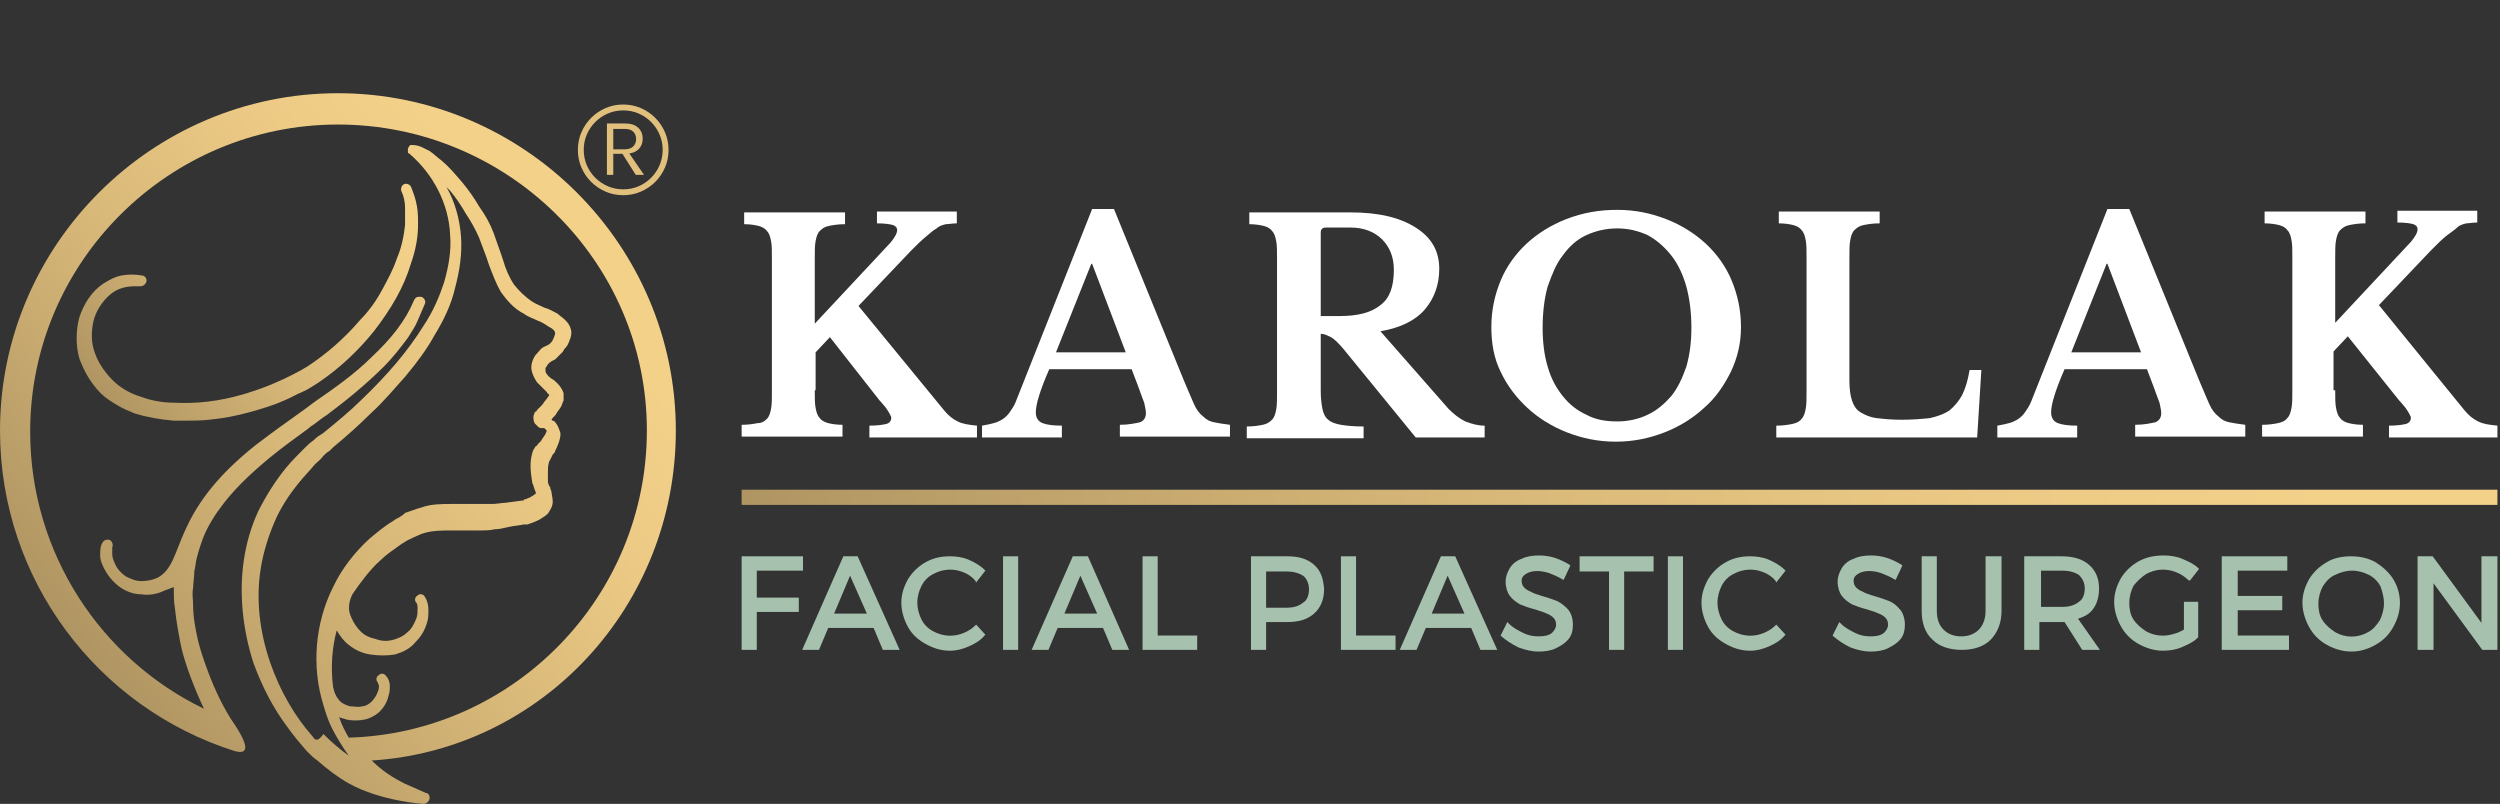 <?xml version="1.0" encoding="UTF-8"?>
<svg xmlns="http://www.w3.org/2000/svg" width="283" height="91" viewBox="0 0 283 91" fill="none">
  <rect x="0" y="0" width="283" height="91" fill="#333333" stroke="none"/>
  <path d="M92.232 44.176C92.232 45.035 92.232 45.703 92.327 46.179C92.422 46.657 92.517 47.038 92.802 47.325C92.993 47.611 93.373 47.802 93.754 47.897C94.134 47.993 94.705 48.088 95.371 48.088V49.424H83.954V48.088C84.715 48.088 85.286 47.993 85.762 47.897C86.237 47.897 86.523 47.706 86.808 47.42C87.094 47.134 87.189 46.752 87.284 46.275C87.379 45.798 87.379 45.13 87.379 44.367V29.1C87.379 28.337 87.379 27.764 87.284 27.287C87.189 26.81 87.094 26.428 86.808 26.142C86.618 25.856 86.237 25.665 85.857 25.569C85.476 25.474 84.906 25.378 84.24 25.378V24.043H95.657V25.378C94.896 25.378 94.325 25.474 93.849 25.569C93.373 25.665 93.088 25.856 92.802 26.142C92.517 26.428 92.422 26.81 92.327 27.287C92.232 27.764 92.232 28.432 92.232 29.291V36.638L100.794 27.478C101.27 26.905 101.556 26.428 101.556 26.046C101.556 25.76 101.365 25.569 101.08 25.474C100.794 25.379 100.128 25.283 99.272 25.283V23.947H108.311V25.283C107.835 25.283 107.359 25.378 107.074 25.378C106.693 25.474 106.313 25.569 106.027 25.856C105.647 26.046 105.266 26.428 104.79 26.81C104.315 27.192 103.744 27.764 103.078 28.432L97.179 34.634L106.884 46.466C107.359 47.038 107.835 47.42 108.406 47.706C108.977 47.993 109.643 48.088 110.594 48.184V49.52H98.416V48.184C99.272 48.184 99.938 48.088 100.319 47.993C100.699 47.897 100.89 47.611 100.89 47.325C100.89 47.229 100.89 47.134 100.794 47.038C100.794 46.943 100.699 46.847 100.604 46.657C100.509 46.466 100.414 46.37 100.224 46.084C100.033 45.893 99.843 45.608 99.558 45.321L93.944 38.165L92.327 39.882V44.176H92.232Z" fill="white"></path>
  <path d="M128.101 41.79H118.777C117.73 44.176 117.254 45.798 117.254 46.657C117.254 47.325 117.54 47.706 118.015 47.897C118.491 48.088 119.252 48.184 120.204 48.184V49.52H111.165V48.184C111.736 48.088 112.117 47.993 112.497 47.897C112.878 47.802 113.258 47.611 113.544 47.42C113.829 47.229 114.114 46.943 114.305 46.657C114.495 46.371 114.78 45.989 114.971 45.512L123.629 23.661H126.102L133.999 43.031C134.475 44.176 134.856 45.035 135.141 45.703C135.427 46.371 135.807 46.847 136.188 47.134C136.568 47.516 136.949 47.706 137.424 47.802C137.9 47.897 138.471 47.993 139.232 48.088V49.424H126.769V48.088C127.815 48.088 128.576 47.897 129.052 47.802C129.528 47.611 129.718 47.229 129.718 46.752C129.718 46.467 129.623 46.085 129.528 45.608C129.337 45.13 129.147 44.558 128.862 43.794L128.101 41.79ZM119.538 39.882H127.435L123.629 29.863H123.534L119.538 39.882Z" fill="white"></path>
  <path d="M162.923 30.436C162.923 32.249 162.352 33.775 161.306 35.016C160.259 36.256 158.546 37.115 156.263 37.497L163.969 46.276C164.54 46.847 165.111 47.325 165.872 47.706C166.633 47.993 167.3 48.184 168.061 48.184V49.52H160.259L152.077 39.501C151.506 38.833 151.03 38.356 150.649 38.165C150.269 37.974 149.888 37.783 149.508 37.783V44.272C149.508 45.13 149.603 45.798 149.698 46.276C149.793 46.752 149.984 47.229 150.364 47.516C150.649 47.802 151.22 47.993 151.791 48.088C152.362 48.184 153.218 48.279 154.36 48.279V49.615H141.135V48.279C141.896 48.279 142.467 48.184 142.943 48.088C143.419 47.993 143.704 47.802 143.989 47.516C144.275 47.229 144.37 46.847 144.465 46.37C144.56 45.894 144.56 45.226 144.56 44.462V29.195C144.56 28.432 144.56 27.764 144.465 27.287C144.37 26.81 144.275 26.428 143.989 26.142C143.799 25.856 143.419 25.665 143.038 25.57C142.658 25.474 142.087 25.379 141.421 25.379V24.043H152.838C156.073 24.043 158.451 24.615 160.259 25.76C162.067 26.905 162.923 28.432 162.923 30.436ZM149.413 35.779H151.601C153.694 35.779 155.216 35.398 156.263 34.539C157.31 33.775 157.785 32.44 157.785 30.531C157.785 29.1 157.31 27.955 156.453 27.096C155.597 26.237 154.36 25.76 152.933 25.76H150.079C149.698 25.76 149.508 25.951 149.508 26.333V35.779H149.413Z" fill="white"></path>
  <path d="M183.093 23.757C185.092 23.757 186.899 24.138 188.612 24.806C190.324 25.474 191.847 26.428 193.084 27.573C194.32 28.718 195.367 30.15 196.033 31.772C196.699 33.394 197.079 35.111 197.079 37.02C197.079 38.833 196.699 40.455 195.938 42.077C195.177 43.604 194.225 45.035 192.894 46.18C191.656 47.325 190.134 48.279 188.422 48.947C186.709 49.615 184.901 49.997 182.903 49.997C180.905 49.997 179.098 49.615 177.385 48.947C175.672 48.279 174.15 47.325 172.913 46.18C171.677 45.035 170.63 43.699 169.869 42.077C169.108 40.55 168.822 38.833 168.822 37.02C168.822 35.111 169.202 33.394 169.869 31.772C170.535 30.15 171.581 28.718 172.818 27.573C174.055 26.428 175.578 25.474 177.29 24.806C179.288 24.043 181.095 23.757 183.093 23.757ZM183.093 47.706C184.331 47.706 185.567 47.42 186.518 46.944C187.565 46.467 188.422 45.703 189.183 44.844C189.944 43.89 190.419 42.84 190.895 41.505C191.276 40.169 191.466 38.737 191.466 37.115C191.466 35.398 191.276 33.871 190.895 32.44C190.515 31.104 189.944 29.863 189.183 28.909C188.422 27.955 187.565 27.192 186.518 26.619C185.472 26.142 184.331 25.856 183.093 25.856C181.762 25.856 180.62 26.142 179.573 26.619C178.526 27.096 177.67 27.86 176.909 28.909C176.148 29.863 175.672 31.104 175.197 32.44C174.816 33.776 174.626 35.398 174.626 37.115C174.626 38.737 174.816 40.264 175.197 41.505C175.578 42.84 176.148 43.89 176.909 44.844C177.67 45.798 178.526 46.467 179.573 46.944C180.62 47.516 181.762 47.706 183.093 47.706Z" fill="white"></path>
  <path d="M223.815 49.52H201.076V48.184C201.837 48.184 202.408 48.088 202.883 47.993C203.359 47.897 203.739 47.706 203.93 47.42C204.216 47.134 204.31 46.752 204.406 46.275C204.501 45.798 204.501 45.13 204.501 44.367V29.1C204.501 28.337 204.501 27.669 204.406 27.192C204.31 26.714 204.216 26.333 203.93 26.046C203.739 25.76 203.359 25.569 202.978 25.474C202.598 25.379 202.027 25.283 201.361 25.283V23.947H212.778V25.283C212.017 25.283 211.446 25.379 210.971 25.474C210.494 25.569 210.209 25.76 209.924 26.046C209.639 26.333 209.543 26.714 209.448 27.192C209.353 27.669 209.353 28.337 209.353 29.195V43.031C209.353 43.985 209.448 44.749 209.639 45.321C209.829 45.893 210.114 46.37 210.59 46.657C211.065 46.943 211.636 47.229 212.398 47.325C213.159 47.42 214.11 47.516 215.252 47.516C216.489 47.516 217.631 47.42 218.486 47.325C219.343 47.134 220.104 46.847 220.675 46.466C221.246 45.989 221.722 45.417 222.102 44.749C222.483 43.985 222.768 43.031 222.958 41.886H224.29L223.815 49.52Z" fill="white"></path>
  <path d="M243.033 41.79H233.71C232.663 44.176 232.187 45.798 232.187 46.657C232.187 47.325 232.472 47.706 232.949 47.897C233.424 48.088 234.186 48.184 235.137 48.184V49.52H226.098V48.184C226.669 48.088 227.049 47.993 227.43 47.897C227.81 47.802 228.191 47.611 228.477 47.42C228.762 47.229 229.048 46.943 229.238 46.657C229.428 46.371 229.714 45.989 229.904 45.512L238.562 23.661H241.035L248.933 43.031C249.408 44.176 249.788 45.035 250.074 45.703C250.36 46.371 250.74 46.847 251.121 47.134C251.502 47.516 251.882 47.706 252.357 47.802C252.834 47.897 253.404 47.993 254.165 48.088V49.424H241.702V48.088C242.748 48.088 243.51 47.897 243.985 47.802C244.461 47.611 244.651 47.229 244.651 46.752C244.651 46.467 244.556 46.085 244.461 45.608C244.271 45.13 244.08 44.558 243.795 43.794L243.033 41.79ZM234.471 39.882H242.368L238.562 29.863H238.467L234.471 39.882Z" fill="white"></path>
  <path d="M264.345 44.176C264.345 45.035 264.345 45.703 264.441 46.18C264.535 46.657 264.631 47.039 264.916 47.325C265.106 47.612 265.487 47.802 265.868 47.897C266.248 47.993 266.819 48.088 267.485 48.088V49.424H256.068V48.088C256.829 48.088 257.4 47.993 257.876 47.897C258.351 47.802 258.732 47.612 258.922 47.325C259.208 47.039 259.303 46.657 259.398 46.18C259.493 45.703 259.493 45.035 259.493 44.272V29.005C259.493 28.241 259.493 27.669 259.398 27.192C259.303 26.715 259.208 26.333 258.922 26.047C258.732 25.761 258.351 25.57 257.971 25.474C257.59 25.379 257.019 25.283 256.353 25.283V23.948H267.771V25.283C267.01 25.283 266.439 25.379 265.963 25.474C265.487 25.57 265.202 25.761 264.916 26.047C264.631 26.333 264.535 26.715 264.441 27.192C264.345 27.669 264.345 28.337 264.345 29.196V36.543L272.908 27.383C273.384 26.81 273.669 26.333 273.669 25.951C273.669 25.665 273.479 25.474 273.194 25.379C272.908 25.283 272.242 25.188 271.386 25.188V23.852H280.425V25.188C279.949 25.188 279.473 25.283 279.188 25.283C278.807 25.379 278.427 25.474 278.141 25.761C277.856 26.047 277.38 26.333 276.904 26.715C276.428 27.096 275.857 27.669 275.192 28.337L269.293 34.539L278.997 46.467C279.473 47.039 279.949 47.421 280.519 47.706C281.09 47.993 281.757 48.088 282.708 48.184V49.52H270.434V48.184C271.291 48.184 271.957 48.088 272.337 47.993C272.718 47.897 272.908 47.612 272.908 47.325C272.908 47.23 272.908 47.135 272.813 47.039C272.813 46.944 272.718 46.848 272.623 46.657C272.527 46.467 272.433 46.371 272.242 46.085C272.052 45.894 271.862 45.608 271.576 45.321L265.772 38.069L264.155 39.787V44.176H264.345Z" fill="white"></path>
  <path d="M83.954 57.153H282.708V55.436H83.954V57.153Z" fill="url(#paint0_linear_121_171)"></path>
  <path d="M85.667 64.596H90.9V62.973H83.954V73.565H85.667V69.271H90.424V67.649H85.667V64.596Z" fill="#A7C1AF"></path>
  <path d="M95.467 62.973L90.805 73.565H92.708L93.754 71.084H98.892L99.938 73.565H101.841L97.084 62.973H95.467ZM98.131 69.462H94.42L96.228 65.168L98.131 69.462Z" fill="#A7C1AF"></path>
  <path d="M110.404 70.798C110.023 71.18 109.548 71.466 109.072 71.657C107.93 72.133 106.693 72.038 105.647 71.466C105.076 71.18 104.6 70.703 104.315 70.13C104.029 69.558 103.839 68.889 103.839 68.221C103.839 67.553 104.029 66.885 104.315 66.314C104.6 65.741 105.076 65.264 105.647 64.978C106.693 64.405 107.93 64.309 109.072 64.787C109.548 64.978 110.023 65.264 110.404 65.741L110.499 65.932L111.546 64.596L111.45 64.5C110.975 64.023 110.309 63.641 109.643 63.355C108.977 63.069 108.216 62.973 107.55 62.973C106.503 62.973 105.647 63.164 104.79 63.641C103.934 64.119 103.268 64.787 102.792 65.55C102.317 66.409 102.031 67.267 102.031 68.221C102.031 69.176 102.317 70.13 102.792 70.989C103.268 71.847 103.934 72.42 104.79 72.897C105.647 73.374 106.503 73.66 107.55 73.66C108.311 73.66 108.977 73.469 109.643 73.183C110.309 72.897 110.975 72.515 111.45 71.942L111.546 71.847L110.499 70.703L110.404 70.798Z" fill="#A7C1AF"></path>
  <path d="M115.257 62.973H113.544V73.565H115.257V62.973Z" fill="#A7C1AF"></path>
  <path d="M121.441 62.973L116.779 73.565H118.682L119.728 71.084H124.866L125.913 73.565H127.815L123.153 62.973H121.441ZM124.2 69.462H120.489L122.297 65.168L124.2 69.462Z" fill="#A7C1AF"></path>
  <path d="M131.05 62.973H129.337V73.565H135.522V71.942H131.05V62.973Z" fill="#A7C1AF"></path>
  <path d="M148.747 63.928C147.985 63.26 147.034 62.973 145.702 62.973H141.611V73.565H143.323V70.416H145.702C147.034 70.416 147.985 70.13 148.747 69.462C149.508 68.794 149.888 67.84 149.888 66.695C149.793 65.455 149.508 64.596 148.747 63.928ZM148.176 66.695C148.176 67.362 147.985 67.935 147.51 68.221C147.034 68.603 146.463 68.794 145.607 68.794H143.323V64.691H145.607C146.463 64.691 147.034 64.882 147.51 65.168C147.89 65.455 148.176 66.027 148.176 66.695Z" fill="#A7C1AF"></path>
  <path d="M153.504 62.973H151.792V73.565H157.976V71.942H153.504V62.973Z" fill="#A7C1AF"></path>
  <path d="M163.113 62.973L158.451 73.565H160.354L161.401 71.084H166.539L167.585 73.565H169.488L164.731 62.973H163.113ZM165.777 69.462H162.067L163.874 65.168L165.777 69.462Z" fill="#A7C1AF"></path>
  <path d="M176.243 68.031C175.768 67.84 175.197 67.649 174.53 67.458C173.96 67.267 173.579 67.172 173.294 66.981C173.008 66.885 172.723 66.695 172.533 66.504C172.343 66.313 172.247 66.026 172.247 65.741C172.247 65.359 172.438 65.168 172.723 64.978C173.294 64.596 174.246 64.5 175.387 64.882C175.863 65.073 176.339 65.264 176.814 65.55L177.005 65.645L177.766 64.023L177.67 63.928C177.195 63.641 176.624 63.355 176.053 63.164C175.482 62.973 174.816 62.878 174.246 62.878C173.485 62.878 172.818 62.973 172.247 63.26C171.677 63.45 171.2 63.832 170.915 64.309C170.63 64.787 170.439 65.264 170.439 65.836C170.439 66.504 170.63 67.076 170.915 67.458C171.2 67.84 171.581 68.126 172.057 68.412C172.533 68.603 173.008 68.794 173.769 68.985C174.34 69.176 174.721 69.271 175.101 69.462C175.387 69.558 175.672 69.748 175.863 69.939C176.053 70.13 176.148 70.416 176.148 70.703C176.148 71.084 175.958 71.37 175.672 71.656C175.292 71.942 174.816 72.038 174.15 72.038C173.579 72.038 173.008 71.942 172.438 71.656C171.867 71.37 171.296 71.084 170.82 70.607L170.63 70.416L169.869 71.942L169.964 72.038C170.535 72.515 171.106 72.897 171.867 73.279C172.628 73.565 173.389 73.756 174.15 73.756C174.911 73.756 175.577 73.66 176.148 73.374C176.719 73.088 177.195 72.801 177.576 72.324C177.956 71.847 178.051 71.275 178.051 70.703C178.051 70.035 177.861 69.462 177.576 69.08C177.1 68.508 176.624 68.221 176.243 68.031Z" fill="#A7C1AF"></path>
  <path d="M178.812 64.691H182.142V73.565H183.855V64.691H187.185V62.973H178.812V64.691Z" fill="#A7C1AF"></path>
  <path d="M190.515 62.973H188.802V73.565H190.515V62.973Z" fill="#A7C1AF"></path>
  <path d="M200.98 70.798C200.6 71.18 200.124 71.466 199.648 71.657C198.507 72.133 197.27 72.038 196.223 71.466C195.652 71.18 195.177 70.703 194.891 70.13C194.606 69.558 194.416 68.889 194.416 68.221C194.416 67.553 194.606 66.885 194.891 66.314C195.177 65.741 195.652 65.264 196.223 64.978C197.27 64.405 198.507 64.309 199.648 64.787C200.124 64.978 200.6 65.264 200.98 65.741L201.075 65.932L202.122 64.596L202.027 64.5C201.551 64.023 200.885 63.641 200.219 63.355C199.553 63.069 198.792 62.973 198.126 62.973C197.079 62.973 196.223 63.164 195.367 63.641C194.51 64.119 193.845 64.787 193.369 65.55C192.893 66.409 192.608 67.267 192.608 68.221C192.608 69.176 192.893 70.13 193.369 70.989C193.845 71.847 194.51 72.42 195.367 72.897C196.223 73.374 197.079 73.66 198.126 73.66C198.887 73.66 199.553 73.469 200.219 73.183C200.885 72.897 201.551 72.515 202.027 71.942L202.122 71.847L201.075 70.703L200.98 70.798Z" fill="#A7C1AF"></path>
  <path d="M213.825 68.031C213.348 67.84 212.778 67.649 212.112 67.458C211.541 67.267 211.161 67.172 210.875 66.981C210.59 66.885 210.304 66.695 210.114 66.504C209.924 66.313 209.828 66.026 209.828 65.741C209.828 65.359 210.019 65.168 210.304 64.978C210.875 64.596 211.826 64.5 212.968 64.882C213.444 65.073 213.919 65.264 214.395 65.55L214.586 65.645L215.347 64.023L215.252 63.928C214.776 63.641 214.205 63.355 213.634 63.164C213.063 62.973 212.397 62.878 211.826 62.878C211.065 62.878 210.399 62.973 209.828 63.26C209.257 63.45 208.782 63.832 208.496 64.309C208.211 64.787 208.021 65.264 208.021 65.836C208.021 66.504 208.211 67.076 208.496 67.458C208.782 67.84 209.163 68.126 209.638 68.412C210.114 68.603 210.59 68.794 211.351 68.985C211.922 69.176 212.302 69.271 212.683 69.462C212.968 69.558 213.254 69.748 213.444 69.939C213.634 70.13 213.729 70.416 213.729 70.703C213.729 71.084 213.539 71.37 213.254 71.656C212.873 71.942 212.397 72.038 211.732 72.038C211.161 72.038 210.59 71.942 210.019 71.656C209.447 71.37 208.877 71.084 208.402 70.607L208.211 70.416L207.45 71.942L207.545 72.038C208.116 72.515 208.686 72.897 209.448 73.279C210.209 73.565 210.97 73.756 211.732 73.756C212.493 73.756 213.158 73.66 213.729 73.374C214.3 73.088 214.776 72.801 215.156 72.324C215.537 71.847 215.633 71.275 215.633 70.703C215.633 70.035 215.442 69.462 215.156 69.08C214.681 68.508 214.3 68.221 213.825 68.031Z" fill="#A7C1AF"></path>
  <path d="M224.766 69.176C224.766 70.035 224.48 70.798 224.005 71.275C223.529 71.752 222.864 72.038 222.007 72.038C221.151 72.038 220.485 71.752 220.009 71.275C219.533 70.798 219.248 70.13 219.248 69.176V62.973H217.535V69.176C217.535 70.512 217.916 71.657 218.772 72.42C219.533 73.183 220.675 73.565 222.103 73.565C223.434 73.565 224.576 73.183 225.337 72.42C226.098 71.657 226.574 70.512 226.574 69.176V62.973H224.766V69.176Z" fill="#A7C1AF"></path>
  <path d="M237.039 68.794C237.42 68.221 237.61 67.458 237.61 66.599C237.61 65.455 237.229 64.596 236.468 63.928C235.707 63.26 234.661 62.973 233.329 62.973H229.142V73.565H230.855V70.416H233.233C233.329 70.416 233.519 70.416 233.709 70.416L235.707 73.565H237.705L235.232 70.035C236.183 69.748 236.658 69.367 237.039 68.794ZM231.045 64.596H233.424C234.28 64.596 234.851 64.787 235.326 65.073C235.707 65.455 235.993 65.932 235.993 66.599C235.993 67.267 235.802 67.84 235.326 68.126C234.851 68.508 234.28 68.699 233.424 68.699H231.045V64.596Z" fill="#A7C1AF"></path>
  <path d="M242.939 64.978C243.985 64.405 245.222 64.309 246.364 64.787C246.84 64.978 247.315 65.264 247.695 65.645L247.886 65.741L248.933 64.405L248.837 64.309C248.362 63.832 247.695 63.546 247.03 63.26C246.364 62.973 245.603 62.878 244.936 62.878C243.89 62.878 242.939 63.069 242.082 63.546C241.226 64.023 240.56 64.691 240.084 65.455C239.609 66.313 239.323 67.172 239.323 68.126C239.323 69.08 239.609 70.035 240.084 70.894C240.56 71.752 241.226 72.42 242.082 72.897C242.939 73.374 243.89 73.66 244.841 73.66C245.507 73.66 246.269 73.565 246.934 73.279C247.601 72.992 248.266 72.706 248.742 72.229L248.837 72.133V68.126H247.22V71.275C246.84 71.465 246.554 71.656 246.079 71.752C244.936 72.133 243.795 71.942 242.939 71.465C242.368 71.084 241.892 70.703 241.511 70.13C241.131 69.558 241.036 68.889 241.036 68.221C241.036 67.553 241.226 66.885 241.511 66.313C241.892 65.836 242.368 65.359 242.939 64.978Z" fill="#A7C1AF"></path>
  <path d="M253.309 69.08H258.351V67.458H253.309V64.596H258.922V62.973H251.501V73.565H259.112V71.942H253.309V69.08Z" fill="#A7C1AF"></path>
  <path d="M268.912 63.641C268.056 63.164 267.105 62.973 266.153 62.973C265.107 62.973 264.156 63.164 263.394 63.641C262.538 64.119 261.872 64.787 261.396 65.55C260.92 66.409 260.635 67.267 260.635 68.221C260.635 69.176 260.92 70.13 261.396 70.989C261.872 71.847 262.538 72.515 263.394 72.992C264.25 73.469 265.202 73.756 266.153 73.756C267.2 73.756 268.056 73.469 268.912 72.992C269.769 72.515 270.435 71.847 270.911 70.989C271.386 70.13 271.672 69.271 271.672 68.221C271.672 67.267 271.386 66.314 270.911 65.55C270.435 64.787 269.673 64.119 268.912 63.641ZM269.864 68.317C269.864 68.985 269.673 69.653 269.389 70.225C269.008 70.798 268.628 71.275 268.056 71.562C266.914 72.229 265.488 72.229 264.346 71.562C263.775 71.18 263.299 70.798 262.919 70.225C262.538 69.653 262.442 68.985 262.442 68.317C262.442 67.649 262.633 66.981 262.919 66.409C263.299 65.836 263.68 65.359 264.346 65.073C264.917 64.787 265.582 64.596 266.249 64.596C266.914 64.596 267.581 64.787 268.151 65.073C268.722 65.359 269.198 65.836 269.483 66.409C269.673 66.981 269.864 67.553 269.864 68.317Z" fill="#A7C1AF"></path>
  <path d="M280.9 62.973V70.512L275.382 62.973H273.669V73.565H275.477V66.027L280.996 73.565H282.708V62.973H280.9Z" fill="#A7C1AF"></path>
  <path d="M76.504 48.731C76.504 27.733 59.291 10.552 38.252 10.552C17.213 10.552 0 27.733 0 48.731C0 65.638 11.066 80.092 26.503 85.001C27.87 85.41 28.416 84.864 26.64 82.137C24.044 78.456 22.541 73.138 22.404 72.456C22.131 71.229 21.858 69.865 21.858 68.502C21.858 67.82 21.721 67.138 21.858 66.593C21.858 66.047 21.994 65.366 21.994 64.684C22.131 64.139 22.131 63.73 22.268 63.184C22.268 63.184 22.541 62.093 22.951 61.002C23.361 59.912 24.044 58.684 24.864 57.594C26.23 55.685 28.006 53.912 30.465 51.867C31.968 50.64 33.471 49.549 34.973 48.458L35.11 48.322C35.793 47.913 36.34 47.367 37.023 46.958C39.208 45.322 41.394 43.549 43.444 41.504C44.536 40.413 45.356 39.322 46.175 38.232C46.585 37.55 46.995 37.005 47.268 36.323C47.542 35.641 47.815 35.096 48.088 34.414C48.225 34.141 48.088 33.732 47.678 33.596C47.678 33.596 47.542 33.596 47.405 33.596C47.132 33.596 46.995 33.732 46.858 34.005C45.902 36.323 44.263 38.368 42.077 40.413C40.164 42.322 37.842 43.958 35.657 45.458L34.564 46.276C32.651 47.64 30.738 49.004 28.963 50.367C19.126 58.139 21.039 63.593 17.896 65.366C17.35 65.638 16.667 65.775 16.12 65.775H15.984C15.3 65.775 14.754 65.502 14.207 65.229C13.662 64.82 13.252 64.411 12.979 63.73C12.842 63.457 12.705 63.048 12.705 62.775C12.705 62.502 12.705 62.23 12.705 61.957C12.842 61.684 12.705 61.275 12.432 61.139C12.159 61.002 11.749 61.139 11.612 61.412C11.339 61.821 11.339 62.366 11.339 62.911C11.339 63.321 11.476 63.73 11.749 64.275C12.159 65.093 12.705 65.775 13.389 66.32C14.072 66.866 15.027 67.275 15.984 67.275C16.803 67.411 17.76 67.275 18.58 66.866C18.99 66.729 19.263 66.593 19.673 66.457C19.673 66.593 19.673 66.729 19.673 66.729C19.673 67.411 19.673 68.093 19.809 68.911C19.946 70.275 20.219 71.774 20.493 73.138C20.901 75.047 21.994 77.91 23.088 80.228C11.476 74.638 3.415 62.639 3.415 48.867C3.415 29.641 19.126 14.097 38.252 14.097C57.378 14.097 73.225 29.505 73.225 48.731C73.225 67.547 58.198 82.955 39.481 83.501C39.071 82.819 38.662 82.001 38.388 81.183C38.662 81.319 38.935 81.319 39.208 81.455C39.891 81.592 40.574 81.592 41.258 81.455C41.941 81.319 42.624 80.91 43.034 80.501C43.444 80.092 43.854 79.41 43.989 78.728C44.127 78.319 44.127 78.047 44.127 77.637C44.127 77.228 43.99 76.819 43.717 76.547C43.58 76.274 43.17 76.138 42.897 76.41C42.624 76.547 42.487 76.956 42.76 77.228C42.76 77.365 42.897 77.501 42.897 77.637C42.897 77.774 42.897 78.047 42.76 78.319C42.624 78.728 42.351 79.137 42.077 79.41C41.804 79.683 41.394 79.955 40.984 79.955C40.574 80.092 40.164 79.955 39.618 79.955C39.208 79.819 38.798 79.683 38.525 79.41C38.115 79.001 37.842 78.456 37.705 77.774C37.432 75.592 37.568 73.41 38.115 71.365C38.525 72.047 38.935 72.592 39.481 73.001C40.164 73.547 40.984 73.956 41.941 74.092C42.897 74.229 43.854 74.229 44.672 74.092C45.629 73.82 46.449 73.41 46.995 72.729C47.678 72.047 48.088 71.365 48.361 70.411C48.498 70.002 48.498 69.456 48.498 69.047C48.498 68.502 48.361 67.957 48.088 67.547C47.952 67.275 47.542 67.138 47.268 67.411C46.995 67.547 46.858 67.957 47.132 68.229C47.268 68.365 47.268 68.638 47.268 69.047C47.268 69.32 47.268 69.593 47.132 70.002C46.858 70.683 46.585 71.229 46.039 71.638C45.629 72.047 44.947 72.32 44.4 72.456C43.854 72.592 43.17 72.592 42.487 72.32C41.804 72.183 41.258 71.911 40.848 71.502C40.438 71.093 40.028 70.547 39.755 69.865C39.345 69.047 39.481 68.093 39.891 67.275C40.711 66.047 41.941 64.411 43.034 63.457C43.717 62.775 44.536 62.23 45.492 61.548C45.765 61.412 45.902 61.275 46.175 61.139L46.449 61.002C46.585 61.002 46.722 60.866 46.722 60.866C47.132 60.73 47.542 60.457 48.088 60.321C49.045 60.048 50.138 60.048 51.094 60.048C51.504 60.048 51.914 60.048 52.459 60.048H52.733C53.279 60.048 53.826 60.048 54.372 60.048C54.782 60.048 55.465 60.048 56.012 59.912C56.558 59.912 56.968 59.775 57.651 59.639C58.198 59.503 58.744 59.503 59.291 59.366H59.563H59.7C59.836 59.366 59.974 59.23 60.111 59.23C60.52 59.094 60.793 58.957 61.066 58.821C61.476 58.548 61.749 58.412 62.023 58.139C62.296 57.73 62.569 57.321 62.569 56.776C62.569 56.367 62.432 55.957 62.432 55.685L62.296 55.276C62.296 55.139 62.296 55.139 62.159 55.003L62.023 54.594C62.023 54.458 62.023 54.321 62.023 54.185C62.023 53.912 62.023 53.776 62.023 53.503C62.023 53.094 62.023 52.685 62.159 52.276C62.159 52.14 62.296 52.139 62.296 52.003C62.296 51.867 62.432 51.867 62.432 51.73L62.569 51.458C62.706 51.321 62.842 51.185 62.842 51.049C62.979 50.776 63.116 50.503 63.252 50.094C63.389 49.685 63.526 49.14 63.389 48.867C63.252 48.458 63.116 48.049 62.706 47.64C62.706 47.64 62.706 47.64 62.569 47.64L62.432 47.504C62.569 47.231 62.842 47.094 62.979 46.822C63.116 46.549 63.389 46.276 63.526 46.004C63.662 45.731 63.662 45.595 63.799 45.322C63.799 45.049 63.799 44.776 63.799 44.504C63.662 44.095 63.389 43.686 63.116 43.413C62.842 43.14 62.706 43.004 62.432 42.868C62.296 42.731 62.023 42.595 61.886 42.322C61.749 42.186 61.749 42.05 61.749 41.913C61.749 41.777 61.749 41.641 61.749 41.641C61.749 41.641 61.886 41.504 62.023 41.231C62.159 41.095 62.296 40.959 62.569 40.822L62.842 40.686C62.979 40.55 63.116 40.413 63.252 40.277C63.389 40.141 63.526 40.004 63.662 39.868C63.799 39.731 63.799 39.595 63.935 39.459C64.209 39.186 64.345 38.913 64.482 38.504C64.619 38.232 64.755 37.686 64.619 37.277C64.482 36.732 64.209 36.459 63.935 36.186C63.662 35.914 63.389 35.777 63.116 35.505C62.569 35.232 62.159 34.959 61.613 34.823C61.066 34.55 60.656 34.414 60.246 34.141C59.428 33.596 58.744 32.914 58.198 32.232C57.651 31.414 57.241 30.46 56.968 29.505L56.695 28.687C56.422 27.869 56.148 27.187 55.875 26.369C55.465 25.278 54.919 24.324 54.236 23.369C53.689 22.415 53.006 21.46 52.324 20.642C51.504 19.688 50.821 18.87 50.001 18.188C49.454 17.779 49.045 17.37 48.635 17.097C48.361 16.961 48.088 16.824 47.815 16.688C47.542 16.552 47.132 16.415 46.722 16.415C46.585 16.415 46.585 16.415 46.449 16.415L46.312 16.552C46.312 16.688 46.175 16.688 46.175 16.824V16.961C46.175 16.961 46.175 17.097 46.175 17.233C46.175 17.37 46.312 17.37 46.312 17.37C49.045 19.688 50.821 23.096 50.957 26.642C51.094 28.278 50.821 30.05 50.274 31.959C49.728 33.596 49.045 35.232 47.952 36.868C46.175 39.731 43.854 42.459 40.848 45.322C39.618 46.549 38.115 47.776 36.612 49.004L36.203 49.276C35.93 49.413 35.657 49.685 35.52 49.822C35.11 50.094 34.7 50.503 34.427 50.776C33.744 51.458 33.061 52.139 32.377 52.958C31.148 54.458 30.055 56.23 29.235 57.866C28.416 59.639 27.87 61.548 27.596 63.457C27.05 67.138 27.46 71.229 28.689 75.047C29.645 77.637 30.875 80.092 32.514 82.273C33.197 83.228 33.88 84.046 34.7 85.001C35.11 85.41 35.52 85.819 35.93 86.091C37.023 87.046 38.252 88 39.481 88.682C43.17 90.727 47.952 91 47.952 91C48.225 91 48.635 90.727 48.635 90.318C48.635 90.046 48.498 89.773 48.225 89.773L45.765 88.682C44.4 88 43.17 87.182 42.077 86.091C61.339 84.864 76.504 68.638 76.504 48.731ZM35.383 83.364C33.334 81.046 31.694 78.183 30.601 75.047C29.372 71.502 28.963 67.82 29.508 64.411C29.781 62.639 30.328 60.866 31.011 59.23C31.694 57.594 32.651 56.094 33.88 54.594C34.427 53.912 35.11 53.23 35.657 52.549C35.93 52.276 36.34 52.003 36.612 51.594C36.75 51.458 37.023 51.185 37.295 51.049L37.705 50.64C39.345 49.276 40.711 48.049 41.941 46.822C43.444 45.458 44.672 43.958 45.902 42.595C47.268 40.959 48.361 39.459 49.181 37.959C50.274 36.186 51.094 34.414 51.504 32.641C52.05 30.596 52.324 28.687 52.187 26.778C52.05 24.869 51.504 22.824 50.548 21.188C50.684 21.324 50.821 21.46 50.957 21.597C51.641 22.415 52.187 23.233 52.733 24.187C53.279 25.005 53.826 25.96 54.236 26.914C54.509 27.596 54.782 28.414 55.055 29.096L55.329 29.914C55.739 31.005 56.148 32.096 56.695 33.05C57.378 34.005 58.198 34.959 59.291 35.505C59.836 35.914 60.383 36.05 60.93 36.323C61.339 36.459 61.749 36.732 62.159 37.005C62.706 37.277 62.842 37.55 62.842 37.686C62.842 37.686 62.842 37.959 62.569 38.504C62.432 38.777 62.159 39.05 61.749 39.186L61.476 39.322C61.203 39.459 61.066 39.731 60.793 40.004C60.52 40.277 60.383 40.55 60.246 40.959C60.111 41.368 60.111 41.777 60.246 42.186C60.383 42.595 60.52 42.868 60.793 43.277C61.066 43.549 61.339 43.822 61.476 43.958C61.613 44.095 61.749 44.231 61.886 44.367C62.023 44.64 62.159 44.64 62.159 44.64C62.159 44.64 62.159 44.64 62.159 44.776C62.023 44.913 61.886 45.186 61.749 45.322C61.613 45.458 61.476 45.731 61.339 45.867L61.203 46.004C61.066 46.14 60.93 46.276 60.793 46.413C60.793 46.549 60.656 46.549 60.52 46.685C60.52 46.822 60.383 46.958 60.383 47.231C60.383 47.367 60.383 47.64 60.52 47.913C60.656 48.049 60.793 48.185 60.93 48.322C61.066 48.458 61.203 48.458 61.339 48.458H61.476H61.613L61.749 48.594C61.886 48.731 61.886 48.731 61.886 48.731C61.886 48.731 61.886 49.004 61.476 49.549C61.339 49.685 61.339 49.822 61.203 49.958L60.93 50.231C60.793 50.367 60.793 50.503 60.656 50.503C60.52 50.64 60.52 50.776 60.383 50.912C59.836 52.276 60.111 53.639 60.246 54.594C60.246 54.73 60.383 54.867 60.383 55.003L60.52 55.412C60.656 55.685 60.656 55.821 60.656 55.821C60.656 55.821 60.656 55.957 60.52 55.957C60.52 55.957 60.383 56.094 60.111 56.23C59.974 56.367 59.7 56.366 59.563 56.503C59.428 56.503 59.291 56.503 59.291 56.639L57.241 56.912C56.832 56.912 56.285 57.048 55.739 57.048C55.329 57.048 54.782 57.048 54.236 57.048C53.962 57.048 53.689 57.048 53.416 57.048H51.504H51.094C50.001 57.048 48.771 57.048 47.678 57.457C47.132 57.594 46.449 57.866 46.039 58.003C45.902 58.003 45.765 58.139 45.629 58.275L45.219 58.548C44.947 58.684 44.672 58.821 44.536 58.957C43.58 59.503 42.624 60.321 41.804 61.002C40.164 62.502 38.662 64.411 37.705 66.457C35.657 70.547 35.247 75.456 36.612 79.819C36.886 80.774 37.16 81.592 37.568 82.41C38.115 83.501 38.798 84.591 39.481 85.546C38.525 84.864 37.568 84.046 36.612 83.092C35.93 84.046 35.657 83.773 35.383 83.364Z" fill="url(#paint1_linear_121_171)"></path>
  <path d="M12.45 33.357C13.252 32.678 14.187 32.406 15.256 32.406C15.39 32.406 15.657 32.406 15.924 32.406C16.192 32.406 16.592 32.134 16.592 31.727C16.592 31.455 16.325 31.183 16.058 31.183C15.256 31.047 14.454 31.047 13.786 31.183C12.984 31.319 12.316 31.727 11.649 32.134C10.446 32.949 9.511 34.308 8.976 35.938C8.576 37.432 8.576 39.198 8.976 40.557C9.511 42.051 10.313 43.41 11.382 44.497C11.915 45.04 12.585 45.448 13.252 45.855C13.92 46.263 14.588 46.534 15.256 46.806C16.592 47.214 18.061 47.485 19.665 47.621C20.066 47.621 20.467 47.621 20.868 47.621C21.803 47.621 22.872 47.621 23.94 47.485C25.277 47.349 26.746 47.078 28.216 46.67C29.685 46.263 31.022 45.855 32.224 45.312C32.893 45.04 33.561 44.633 34.229 44.361C34.897 44.089 35.431 43.681 36.099 43.274C38.504 41.644 40.642 39.606 42.378 37.432C44.249 34.987 45.719 32.542 46.52 29.825C47.055 28.33 47.322 26.836 47.322 25.477C47.322 24.662 47.322 23.983 47.188 23.304C47.055 22.489 46.787 21.809 46.52 21.13C46.386 20.858 45.986 20.723 45.719 20.858C45.452 20.994 45.318 21.402 45.452 21.674C45.719 22.217 45.853 22.896 45.853 23.576C45.853 24.119 45.853 24.798 45.853 25.477C45.719 26.7 45.452 28.059 44.917 29.281C44.517 30.504 43.848 31.727 43.18 32.949C42.512 34.172 41.71 35.259 40.776 36.21C39.039 38.248 37.034 40.014 34.763 41.508C34.095 41.916 33.561 42.187 33.026 42.459C32.492 42.73 31.957 43.002 31.289 43.274C30.086 43.817 28.885 44.225 27.548 44.633C24.742 45.448 22.204 45.719 19.665 45.584C18.329 45.584 16.993 45.312 15.924 44.904C14.588 44.497 13.519 43.817 12.717 43.002C11.915 42.187 11.115 41.1 10.714 39.878C10.313 38.791 10.313 37.568 10.58 36.346C10.847 35.259 11.514 34.172 12.45 33.357Z" fill="url(#paint2_linear_121_171)"></path>
  <path d="M70.551 22.096C69.841 22.096 69.177 21.963 68.559 21.696C67.94 21.429 67.393 21.061 66.919 20.592C66.449 20.123 66.081 19.579 65.815 18.96C65.548 18.341 65.415 17.677 65.415 16.968C65.415 16.259 65.548 15.595 65.815 14.976C66.081 14.357 66.449 13.813 66.919 13.344C67.393 12.869 67.94 12.499 68.559 12.232C69.177 11.965 69.841 11.832 70.551 11.832C71.255 11.832 71.916 11.965 72.535 12.232C73.159 12.499 73.705 12.869 74.175 13.344C74.644 13.813 75.012 14.357 75.279 14.976C75.545 15.595 75.679 16.259 75.679 16.968C75.679 17.677 75.545 18.341 75.279 18.96C75.012 19.579 74.644 20.123 74.175 20.592C73.705 21.061 73.159 21.429 72.535 21.696C71.916 21.963 71.255 22.096 70.551 22.096ZM70.551 21.432C71.169 21.432 71.748 21.317 72.287 21.088C72.825 20.853 73.297 20.533 73.703 20.128C74.113 19.717 74.433 19.243 74.663 18.704C74.897 18.16 75.015 17.581 75.015 16.968C75.015 16.349 74.897 15.771 74.663 15.232C74.433 14.693 74.113 14.219 73.703 13.808C73.297 13.397 72.825 13.077 72.287 12.848C71.748 12.613 71.169 12.496 70.551 12.496C69.937 12.496 69.359 12.613 68.815 12.848C68.276 13.077 67.801 13.397 67.391 13.808C66.98 14.219 66.657 14.693 66.423 15.232C66.193 15.771 66.079 16.349 66.079 16.968C66.079 17.581 66.193 18.16 66.423 18.704C66.657 19.243 66.98 19.717 67.391 20.128C67.801 20.533 68.276 20.853 68.815 21.088C69.359 21.317 69.937 21.432 70.551 21.432ZM71.967 19.792L70.295 17.152H71.087L72.903 19.792H71.967ZM68.703 19.792V13.976H70.735C71.396 13.976 71.897 14.136 72.239 14.456C72.58 14.771 72.751 15.184 72.751 15.696C72.751 16.203 72.58 16.616 72.239 16.936C71.897 17.251 71.396 17.408 70.735 17.408H69.423V19.792H68.703ZM69.423 16.904H70.679C71.116 16.904 71.447 16.797 71.671 16.584C71.895 16.365 72.007 16.085 72.007 15.744C72.007 15.392 71.897 15.112 71.679 14.904C71.465 14.696 71.151 14.592 70.735 14.592H69.423V16.904Z" fill="#E1C07E"></path>
  <defs>
    <linearGradient id="paint0_linear_121_171" x1="282.667" y1="56.276" x2="83.954" y2="56.276" gradientUnits="userSpaceOnUse">
      <stop offset="0.096" stop-color="#F4D189"></stop>
      <stop offset="0.29" stop-color="#ECCA85"></stop>
      <stop offset="0.591" stop-color="#D7B778"></stop>
      <stop offset="0.956" stop-color="#B49965"></stop>
      <stop offset="1" stop-color="#AF9562"></stop>
    </linearGradient>
    <linearGradient id="paint1_linear_121_171" x1="67.899" y1="24.572" x2="9.396" y2="73.755" gradientUnits="userSpaceOnUse">
      <stop offset="0.096" stop-color="#F4D189"></stop>
      <stop offset="0.29" stop-color="#ECCA85"></stop>
      <stop offset="0.591" stop-color="#D7B778"></stop>
      <stop offset="0.956" stop-color="#B49965"></stop>
      <stop offset="1" stop-color="#AF9562"></stop>
    </linearGradient>
    <linearGradient id="paint2_linear_121_171" x1="45.294" y1="19.538" x2="12.781" y2="46.37" gradientUnits="userSpaceOnUse">
      <stop offset="0.096" stop-color="#F4D189"></stop>
      <stop offset="0.29" stop-color="#ECCA85"></stop>
      <stop offset="0.591" stop-color="#D7B778"></stop>
      <stop offset="0.956" stop-color="#B49965"></stop>
      <stop offset="1" stop-color="#AF9562"></stop>
    </linearGradient>
  </defs>
</svg>
